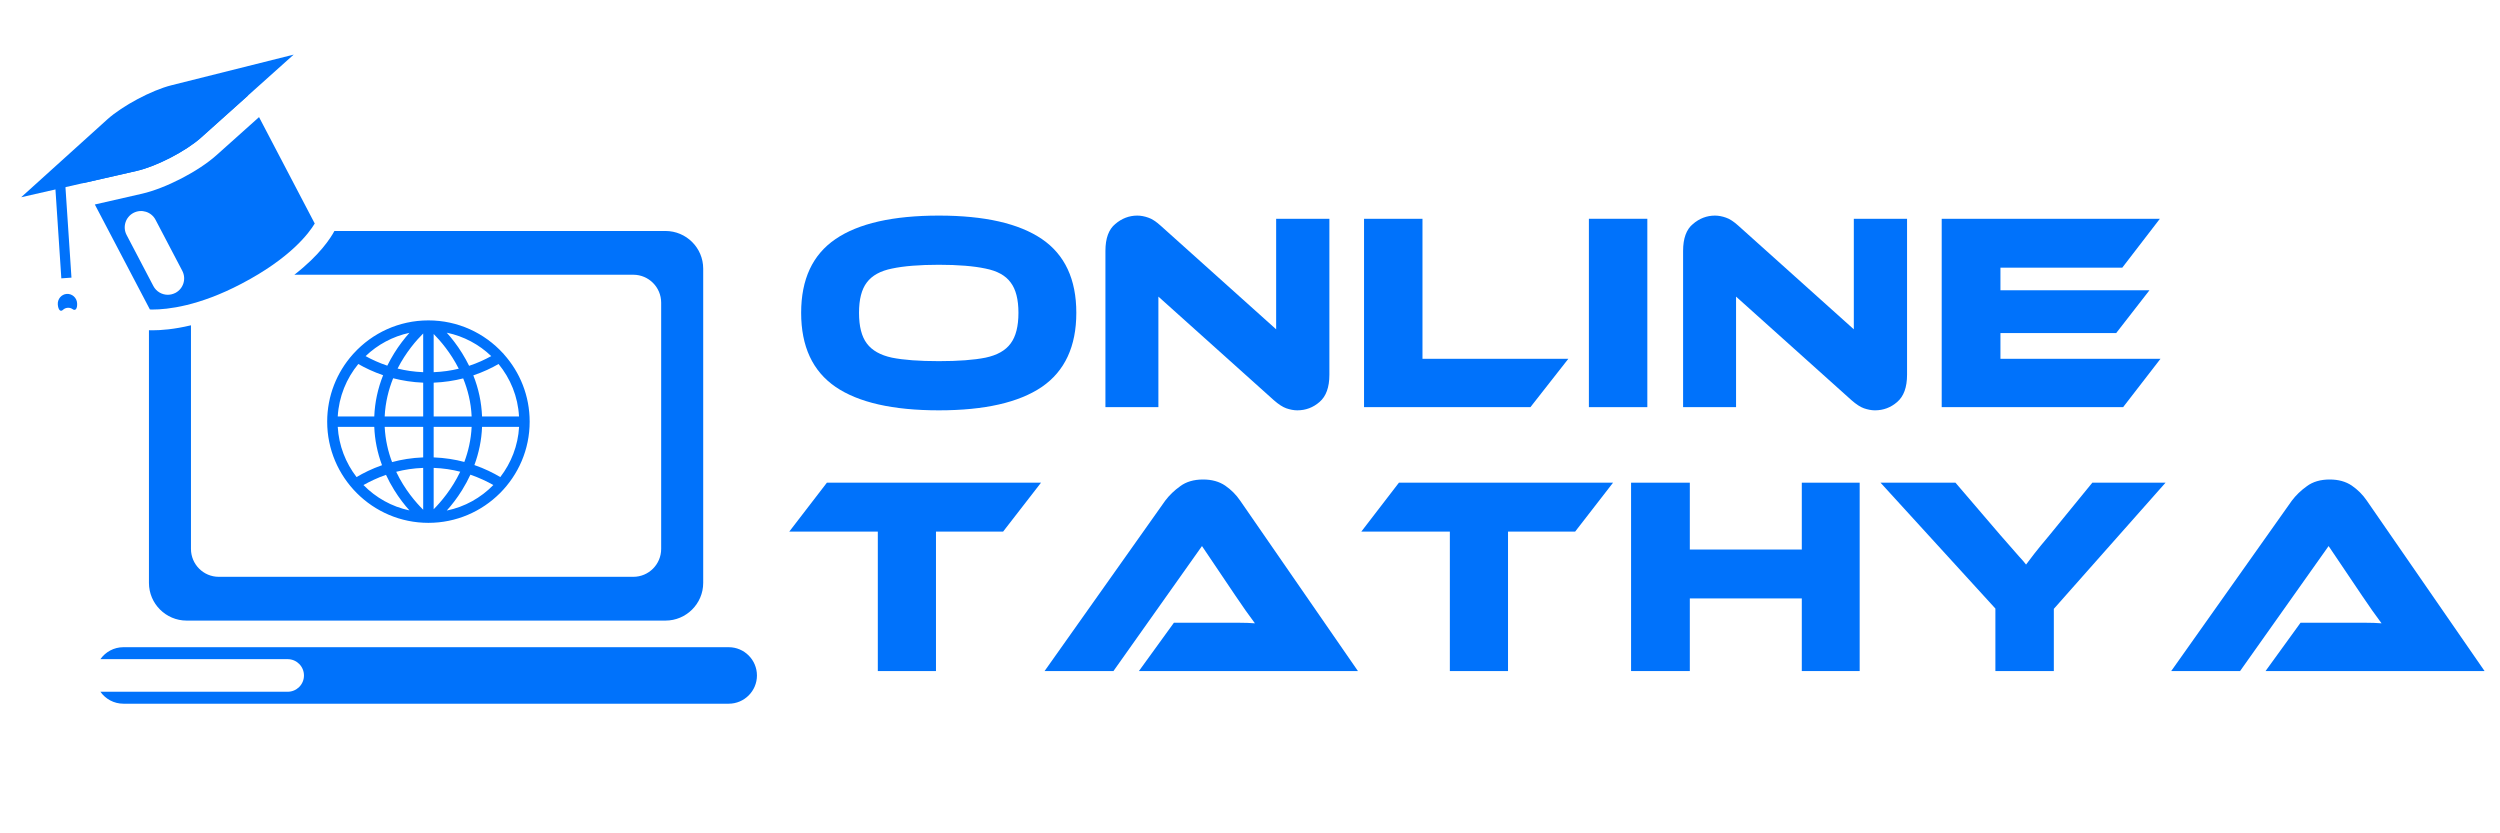 <svg xmlns="http://www.w3.org/2000/svg" xmlns:xlink="http://www.w3.org/1999/xlink" width="180" zoomAndPan="magnify" viewBox="0 0 135 45" height="60" preserveAspectRatio="xMidYMid meet"><defs><g></g><clipPath id="23cc22badd"><path d="M 0.48 19 L 15 19 L 15 30 L 0.48 30 Z M 0.48 19 " clip-rule="nonzero"></path></clipPath><clipPath id="5fba86e923"><path d="M 75 18 L 92.879 18 L 92.879 30 L 75 30 Z M 75 18 " clip-rule="nonzero"></path></clipPath><clipPath id="d6e1d5ff96"><rect x="0" width="93" y="0" height="34"></rect></clipPath><clipPath id="a13170e94d"><path d="M 5 34 L 40.875 34 L 40.875 38 L 5 38 Z M 5 34 " clip-rule="nonzero"></path></clipPath><clipPath id="29fc6c6550"><path d="M 1.125 2.941 L 16 2.941 L 16 11 L 1.125 11 Z M 1.125 2.941 " clip-rule="nonzero"></path></clipPath><clipPath id="414d98de9e"><path d="M 17.668 17.301 L 28.918 17.301 L 28.918 28.551 L 17.668 28.551 Z M 17.668 17.301 " clip-rule="nonzero"></path></clipPath></defs><g transform="matrix(1, 0, 0, 1, 42, 7)"><g clip-path="url(#d6e1d5ff96)"><g fill="#0072fb" fill-opacity="1"><g transform="translate(0.621, 14.986)"><g><path d="M 8.078 -10.344 C 10.547 -10.344 12.398 -9.922 13.641 -9.078 C 14.879 -8.234 15.5 -6.906 15.5 -5.094 C 15.5 -3.281 14.879 -1.945 13.641 -1.094 C 12.398 -0.25 10.547 0.172 8.078 0.172 C 5.598 0.172 3.738 -0.25 2.5 -1.094 C 1.258 -1.945 0.641 -3.281 0.641 -5.094 C 0.641 -6.906 1.258 -8.234 2.5 -9.078 C 3.738 -9.922 5.598 -10.344 8.078 -10.344 Z M 8.078 -2.484 C 9.129 -2.484 9.969 -2.547 10.594 -2.672 C 11.227 -2.805 11.68 -3.062 11.953 -3.438 C 12.234 -3.812 12.375 -4.363 12.375 -5.094 C 12.375 -5.82 12.234 -6.367 11.953 -6.734 C 11.68 -7.109 11.227 -7.359 10.594 -7.484 C 9.969 -7.617 9.129 -7.688 8.078 -7.688 C 7.016 -7.688 6.172 -7.617 5.547 -7.484 C 4.922 -7.359 4.469 -7.109 4.188 -6.734 C 3.906 -6.367 3.766 -5.82 3.766 -5.094 C 3.766 -4.363 3.906 -3.812 4.188 -3.438 C 4.469 -3.062 4.922 -2.805 5.547 -2.672 C 6.172 -2.547 7.016 -2.484 8.078 -2.484 Z M 8.078 -2.484 "></path></g></g></g><g fill="#0072fb" fill-opacity="1"><g transform="translate(16.787, 14.986)"><g><path d="M 11.266 0.172 C 11.078 0.172 10.879 0.133 10.672 0.062 C 10.473 -0.008 10.25 -0.156 10 -0.375 L 3.766 -5.969 L 3.766 0 L 0.906 0 L 0.906 -8.438 C 0.906 -9.113 1.082 -9.598 1.438 -9.891 C 1.789 -10.191 2.188 -10.344 2.625 -10.344 C 2.82 -10.344 3.02 -10.305 3.219 -10.234 C 3.414 -10.172 3.641 -10.023 3.891 -9.797 L 10.125 -4.203 L 10.125 -10.172 L 13 -10.172 L 13 -1.75 C 13 -1.07 12.82 -0.582 12.469 -0.281 C 12.125 0.02 11.723 0.172 11.266 0.172 Z M 11.266 0.172 "></path></g></g></g><g fill="#0072fb" fill-opacity="1"><g transform="translate(30.705, 14.986)"><g><path d="M 4.109 -2.609 L 11.984 -2.609 L 9.938 0 L 0.953 0 L 0.953 -10.172 L 4.109 -10.172 Z M 4.109 -2.609 "></path></g></g></g><g fill="#0072fb" fill-opacity="1"><g transform="translate(42.8, 14.986)"><g><path d="M 4.156 -10.172 L 4.156 0 L 1 0 L 1 -10.172 Z M 4.156 -10.172 "></path></g></g></g><g fill="#0072fb" fill-opacity="1"><g transform="translate(47.981, 14.986)"><g><path d="M 11.266 0.172 C 11.078 0.172 10.879 0.133 10.672 0.062 C 10.473 -0.008 10.25 -0.156 10 -0.375 L 3.766 -5.969 L 3.766 0 L 0.906 0 L 0.906 -8.438 C 0.906 -9.113 1.082 -9.598 1.438 -9.891 C 1.789 -10.191 2.188 -10.344 2.625 -10.344 C 2.82 -10.344 3.02 -10.305 3.219 -10.234 C 3.414 -10.172 3.641 -10.023 3.891 -9.797 L 10.125 -4.203 L 10.125 -10.172 L 13 -10.172 L 13 -1.75 C 13 -1.07 12.82 -0.582 12.469 -0.281 C 12.125 0.02 11.723 0.172 11.266 0.172 Z M 11.266 0.172 "></path></g></g></g><g fill="#0072fb" fill-opacity="1"><g transform="translate(61.899, 14.986)"><g><path d="M 4.125 -2.609 L 12.766 -2.609 L 10.75 0 L 0.953 0 L 0.953 -10.172 L 12.734 -10.172 L 10.703 -7.531 L 4.125 -7.531 L 4.125 -6.312 L 12.172 -6.312 L 10.375 -4 L 4.125 -4 Z M 4.125 -2.609 "></path></g></g></g><g clip-path="url(#23cc22badd)"><g fill="#0072fb" fill-opacity="1"><g transform="translate(0.621, 29.237)"><g><path d="M 2.031 -10.172 L 13.594 -10.172 L 11.547 -7.531 L 7.922 -7.531 L 7.922 0 L 4.781 0 L 4.781 -7.531 L 0 -7.531 Z M 2.031 -10.172 "></path></g></g></g></g><g fill="#0072fb" fill-opacity="1"><g transform="translate(14.235, 29.237)"><g><path d="M 17.094 0 L 5.266 0 L 7.156 -2.609 L 9.719 -2.609 C 10.02 -2.609 10.332 -2.609 10.656 -2.609 C 10.988 -2.609 11.281 -2.598 11.531 -2.578 C 11.395 -2.766 11.227 -2.992 11.031 -3.266 C 10.844 -3.547 10.66 -3.812 10.484 -4.062 L 8.672 -6.75 L 3.891 0 L 0.172 0 L 6.688 -9.203 C 6.906 -9.492 7.176 -9.754 7.5 -9.984 C 7.82 -10.223 8.234 -10.344 8.734 -10.344 C 9.203 -10.344 9.598 -10.234 9.922 -10.016 C 10.242 -9.797 10.516 -9.523 10.734 -9.203 Z M 17.094 0 "></path></g></g></g><g fill="#0072fb" fill-opacity="1"><g transform="translate(31.511, 29.237)"><g><path d="M 2.031 -10.172 L 13.594 -10.172 L 11.547 -7.531 L 7.922 -7.531 L 7.922 0 L 4.781 0 L 4.781 -7.531 L 0 -7.531 Z M 2.031 -10.172 "></path></g></g></g><g fill="#0072fb" fill-opacity="1"><g transform="translate(45.125, 29.237)"><g><path d="M 13.297 -10.172 L 13.297 0 L 10.172 0 L 10.172 -3.922 L 4.125 -3.922 L 4.125 0 L 0.953 0 L 0.953 -10.172 L 4.125 -10.172 L 4.125 -6.562 L 10.172 -6.562 L 10.172 -10.172 Z M 13.297 -10.172 "></path></g></g></g><g fill="#0072fb" fill-opacity="1"><g transform="translate(59.423, 29.237)"><g><path d="M 11.562 -10.172 L 15.516 -10.172 L 9.484 -3.359 L 9.484 0 L 6.328 0 L 6.328 -3.375 L 0.125 -10.172 L 4.172 -10.172 L 6.594 -7.344 C 6.707 -7.219 6.859 -7.047 7.047 -6.828 C 7.234 -6.617 7.414 -6.41 7.594 -6.203 C 7.781 -6.004 7.91 -5.852 7.984 -5.75 C 8.086 -5.883 8.234 -6.078 8.422 -6.328 C 8.617 -6.578 8.898 -6.922 9.266 -7.359 Z M 11.562 -10.172 "></path></g></g></g><g clip-path="url(#5fba86e923)"><g fill="#0072fb" fill-opacity="1"><g transform="translate(75.073, 29.237)"><g><path d="M 17.094 0 L 5.266 0 L 7.156 -2.609 L 9.719 -2.609 C 10.02 -2.609 10.332 -2.609 10.656 -2.609 C 10.988 -2.609 11.281 -2.598 11.531 -2.578 C 11.395 -2.766 11.227 -2.992 11.031 -3.266 C 10.844 -3.547 10.66 -3.812 10.484 -4.062 L 8.672 -6.75 L 3.891 0 L 0.172 0 L 6.688 -9.203 C 6.906 -9.492 7.176 -9.754 7.5 -9.984 C 7.82 -10.223 8.234 -10.344 8.734 -10.344 C 9.203 -10.344 9.598 -10.234 9.922 -10.016 C 10.242 -9.797 10.516 -9.523 10.734 -9.203 Z M 17.094 0 "></path></g></g></g></g></g></g><g clip-path="url(#a13170e94d)"><path fill="#0072fb" d="M 39.352 34.949 L 6.664 34.949 C 6.152 34.949 5.699 35.203 5.422 35.594 L 15.531 35.594 C 16.02 35.594 16.414 35.988 16.414 36.477 C 16.414 36.961 16.02 37.355 15.531 37.355 L 5.422 37.355 C 5.699 37.746 6.152 38 6.664 38 L 39.352 38 C 40.191 38 40.875 37.316 40.875 36.477 C 40.875 35.633 40.191 34.949 39.352 34.949 Z M 39.352 34.949 " fill-opacity="1" fill-rule="nonzero"></path></g><path fill="#0072fb" d="M 2.977 9.973 L 3.523 9.938 L 3.859 14.992 L 3.312 15.031 Z M 2.977 9.973 " fill-opacity="1" fill-rule="nonzero"></path><path fill="#0072fb" d="M 35.934 12.473 L 18.059 12.473 C 17.848 12.863 17.266 13.773 15.895 14.836 L 34.199 14.836 C 35.031 14.836 35.703 15.512 35.703 16.344 L 35.703 29.641 C 35.703 30.473 35.031 31.148 34.199 31.148 L 11.816 31.148 C 10.984 31.148 10.312 30.473 10.312 29.641 L 10.312 17.566 C 9.398 17.785 8.691 17.836 8.234 17.836 C 8.164 17.836 8.102 17.836 8.043 17.832 L 8.043 31.477 C 8.043 32.598 8.957 33.512 10.078 33.512 L 35.934 33.512 C 37.059 33.512 37.973 32.598 37.973 31.477 L 37.973 14.508 C 37.973 13.383 37.059 12.473 35.934 12.473 Z M 35.934 12.473 " fill-opacity="1" fill-rule="nonzero"></path><path fill="#0072fb" d="M 10.848 7.438 L 13.383 5.168 L 13.281 4.973 L 4.387 9.633 L 4.516 9.883 L 7.387 9.227 C 8.449 8.984 10.035 8.164 10.848 7.438 Z M 10.848 7.438 " fill-opacity="1" fill-rule="nonzero"></path><g clip-path="url(#29fc6c6550)"><path fill="#0072fb" d="M 1.141 10.652 L 7.387 9.227 C 8.449 8.984 10.035 8.164 10.848 7.438 L 15.859 2.949 L 9.254 4.605 C 8.191 4.871 6.609 5.715 5.797 6.445 Z M 1.141 10.652 " fill-opacity="1" fill-rule="nonzero"></path></g><path fill="#0072fb" d="M 4.164 16.371 C 4.184 16.664 4.074 16.809 3.922 16.695 C 3.773 16.582 3.539 16.598 3.402 16.73 C 3.266 16.863 3.141 16.73 3.121 16.438 C 3.102 16.145 3.32 15.891 3.605 15.871 C 3.895 15.852 4.145 16.078 4.164 16.371 Z M 4.164 16.371 " fill-opacity="1" fill-rule="nonzero"></path><path fill="#0072fb" d="M 13.988 6.324 L 11.691 8.379 C 10.715 9.254 8.945 10.168 7.668 10.461 L 5.121 11.043 L 8.094 16.711 C 8.137 16.715 8.184 16.715 8.234 16.715 C 9.039 16.715 10.73 16.535 13.035 15.324 C 15.691 13.938 16.695 12.574 16.996 12.07 Z M 9.473 15.816 C 9.34 15.883 9.199 15.918 9.062 15.918 C 8.746 15.918 8.438 15.746 8.281 15.445 L 6.836 12.688 C 6.609 12.254 6.777 11.723 7.207 11.496 C 7.641 11.27 8.172 11.438 8.398 11.867 L 9.844 14.625 C 10.07 15.059 9.902 15.59 9.473 15.816 Z M 9.473 15.816 " fill-opacity="1" fill-rule="nonzero"></path><g clip-path="url(#414d98de9e)"><path fill="#0072fb" d="M 27.215 19.137 C 27.203 19.113 27.184 19.094 27.164 19.078 C 26.164 17.984 24.727 17.301 23.133 17.301 C 21.543 17.301 20.105 17.984 19.105 19.078 C 19.086 19.094 19.066 19.113 19.051 19.137 C 18.191 20.102 17.668 21.375 17.668 22.77 C 17.668 25.781 20.121 28.234 23.133 28.234 C 26.148 28.234 28.602 25.781 28.602 22.77 C 28.602 21.375 28.078 20.102 27.215 19.137 Z M 27.016 25.762 C 26.641 25.539 26.172 25.305 25.617 25.113 C 25.863 24.445 26.004 23.758 26.031 23.051 L 28.031 23.051 C 27.973 24.066 27.602 25 27.016 25.762 Z M 18.238 23.051 L 20.211 23.051 C 20.238 23.758 20.379 24.453 20.629 25.121 C 20.082 25.312 19.621 25.543 19.254 25.762 C 18.668 25 18.297 24.066 18.238 23.051 Z M 19.348 19.656 C 19.715 19.867 20.164 20.082 20.688 20.262 C 20.402 20.98 20.242 21.723 20.211 22.488 L 18.238 22.488 C 18.301 21.414 18.707 20.438 19.348 19.656 Z M 22.852 20.664 L 22.852 22.488 L 20.773 22.488 C 20.809 21.719 20.988 21.027 21.23 20.426 C 21.723 20.551 22.266 20.641 22.852 20.664 Z M 21.469 19.902 C 21.922 19.012 22.492 18.367 22.852 18.008 L 22.852 20.098 C 22.355 20.078 21.891 20.008 21.469 19.902 Z M 23.418 20.664 C 23.996 20.641 24.531 20.555 25.012 20.434 C 25.254 21.031 25.434 21.719 25.469 22.488 L 23.418 22.488 Z M 23.418 20.098 L 23.418 18.035 C 23.777 18.398 24.332 19.039 24.773 19.91 C 24.359 20.012 23.906 20.078 23.418 20.098 Z M 24.953 19.07 C 24.68 18.629 24.391 18.262 24.125 17.965 C 25.047 18.156 25.875 18.605 26.527 19.23 C 26.191 19.414 25.793 19.602 25.332 19.754 C 25.219 19.523 25.094 19.297 24.953 19.07 Z M 21.289 19.07 C 21.152 19.293 21.027 19.516 20.914 19.746 C 20.465 19.594 20.07 19.414 19.742 19.23 C 20.387 18.613 21.203 18.168 22.109 17.973 C 21.848 18.27 21.559 18.633 21.289 19.07 Z M 20.773 23.051 L 22.852 23.051 L 22.852 24.699 C 22.238 24.723 21.676 24.816 21.172 24.953 C 20.957 24.391 20.809 23.754 20.773 23.051 Z M 22.852 25.266 L 22.852 27.527 C 22.473 27.148 21.855 26.449 21.395 25.477 C 21.836 25.363 22.324 25.285 22.852 25.266 Z M 23.418 25.266 C 23.938 25.285 24.414 25.359 24.852 25.473 C 24.398 26.422 23.801 27.113 23.418 27.5 Z M 23.418 24.699 L 23.418 23.051 L 25.469 23.051 C 25.434 23.75 25.285 24.383 25.074 24.945 C 24.574 24.812 24.02 24.723 23.418 24.699 Z M 26.031 22.488 C 26 21.727 25.844 20.984 25.559 20.27 C 26.094 20.09 26.551 19.871 26.922 19.656 C 27.562 20.438 27.969 21.414 28.027 22.488 Z M 19.629 26.191 C 19.965 26.004 20.371 25.805 20.844 25.641 C 20.973 25.922 21.121 26.195 21.289 26.465 C 21.559 26.902 21.848 27.27 22.109 27.562 C 21.148 27.359 20.293 26.871 19.629 26.195 Z M 24.125 27.57 C 24.391 27.273 24.68 26.906 24.953 26.465 C 25.121 26.191 25.273 25.914 25.402 25.633 C 25.887 25.801 26.301 26 26.641 26.191 C 25.969 26.879 25.102 27.371 24.125 27.57 Z M 24.125 27.57 " fill-opacity="1" fill-rule="nonzero"></path></g></svg>